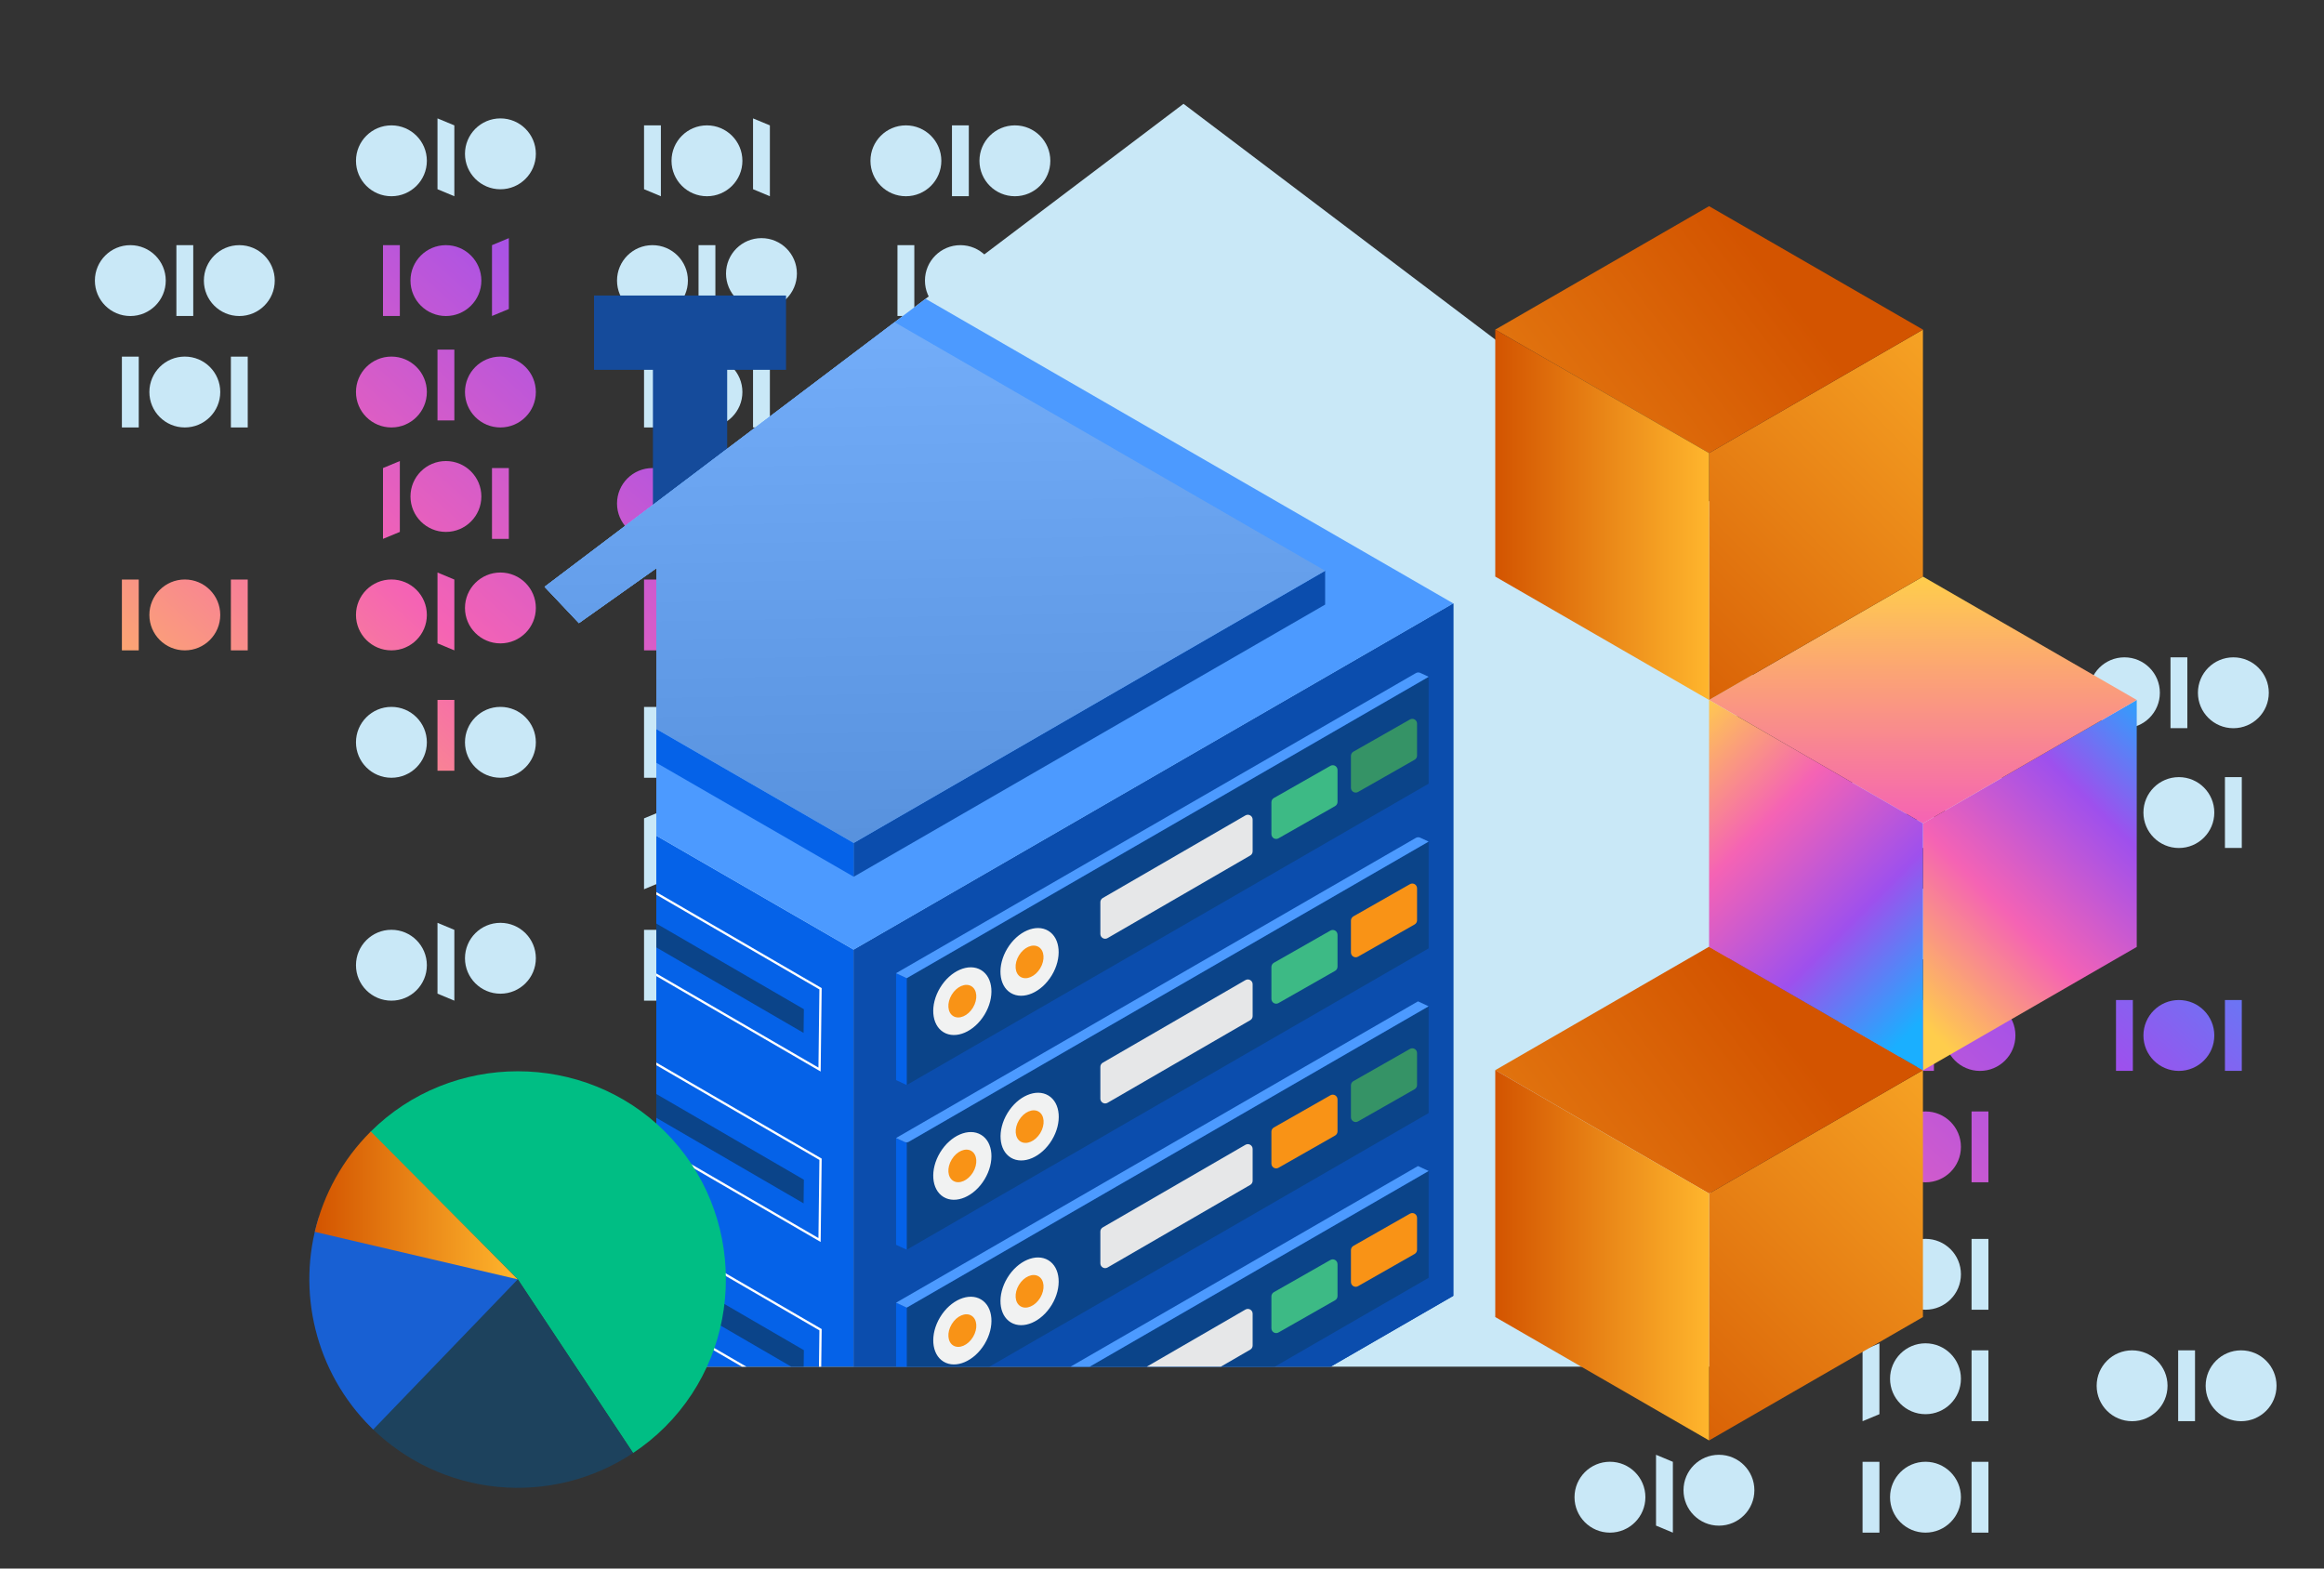 <?xml version="1.0" encoding="UTF-8"?>
<svg id="Layer_1" data-name="Layer 1" xmlns="http://www.w3.org/2000/svg" xmlns:xlink="http://www.w3.org/1999/xlink" viewBox="0 0 400 270">
  <rect x="0" y="0" width="400" height="270" fill="#333333" stroke="none"/>
  <defs>
    <style>
      .cls-1, .cls-2 {
        fill: none;
      }

      .cls-3 {
        fill: url(#linear-gradient);
      }

      .cls-4 {
        clip-path: url(#clippath);
      }

      .cls-5 {
        fill: #f99316;
      }

      .cls-6 {
        fill: #00be84;
      }

      .cls-7 {
        fill: #e6e7e8;
      }

      .cls-8 {
        fill: #f1f2f2;
      }

      .cls-9 {
        fill: #c9e8f7;
      }

      .cls-10 {
        fill: #0b4489;
      }

      .cls-11 {
        fill: #0b4dad;
      }

      .cls-12 {
        fill: #0562e8;
      }

      .cls-13 {
        fill: #154b9b;
      }

      .cls-14 {
        fill: #1d425d;
      }

      .cls-15 {
        fill: #359366;
      }

      .cls-16 {
        fill: #1860d3;
      }

      .cls-17 {
        fill: #3dba85;
      }

      .cls-18 {
        fill: #4c9aff;
      }

      .cls-2 {
        stroke: #fff;
        stroke-miterlimit: 10;
        stroke-width: .39px;
      }

      .cls-19 {
        fill: url(#linear-gradient-51);
        isolation: isolate;
        opacity: .25;
      }

      .cls-20 {
        fill: url(#linear-gradient-8);
      }

      .cls-21 {
        fill: url(#linear-gradient-9);
      }

      .cls-22 {
        fill: url(#linear-gradient-3);
      }

      .cls-23 {
        fill: url(#linear-gradient-4);
      }

      .cls-24 {
        fill: url(#linear-gradient-2);
      }

      .cls-25 {
        fill: url(#linear-gradient-6);
      }

      .cls-26 {
        fill: url(#linear-gradient-7);
      }

      .cls-27 {
        fill: url(#linear-gradient-5);
      }

      .cls-28 {
        fill: url(#linear-gradient-59);
      }

      .cls-29 {
        fill: url(#linear-gradient-57);
      }

      .cls-30 {
        fill: url(#linear-gradient-58);
      }

      .cls-31 {
        fill: url(#linear-gradient-55);
      }

      .cls-32 {
        fill: url(#linear-gradient-56);
      }

      .cls-33 {
        fill: url(#linear-gradient-53);
      }

      .cls-34 {
        fill: url(#linear-gradient-54);
      }

      .cls-35 {
        fill: url(#linear-gradient-52);
      }

      .cls-36 {
        fill: url(#linear-gradient-50);
      }

      .cls-37 {
        fill: url(#linear-gradient-60);
      }

      .cls-38 {
        fill: url(#linear-gradient-61);
      }

      .cls-39 {
        fill: url(#linear-gradient-41);
      }

      .cls-40 {
        fill: url(#linear-gradient-40);
      }

      .cls-41 {
        fill: url(#linear-gradient-43);
      }

      .cls-42 {
        fill: url(#linear-gradient-42);
      }

      .cls-43 {
        fill: url(#linear-gradient-45);
      }

      .cls-44 {
        fill: url(#linear-gradient-46);
      }

      .cls-45 {
        fill: url(#linear-gradient-44);
      }

      .cls-46 {
        fill: url(#linear-gradient-49);
      }

      .cls-47 {
        fill: url(#linear-gradient-47);
      }

      .cls-48 {
        fill: url(#linear-gradient-48);
      }

      .cls-49 {
        fill: url(#linear-gradient-14);
      }

      .cls-50 {
        fill: url(#linear-gradient-18);
      }

      .cls-51 {
        fill: url(#linear-gradient-22);
      }

      .cls-52 {
        fill: url(#linear-gradient-20);
      }

      .cls-53 {
        fill: url(#linear-gradient-21);
      }

      .cls-54 {
        fill: url(#linear-gradient-23);
      }

      .cls-55 {
        fill: url(#linear-gradient-15);
      }

      .cls-56 {
        fill: url(#linear-gradient-19);
      }

      .cls-57 {
        fill: url(#linear-gradient-16);
      }

      .cls-58 {
        fill: url(#linear-gradient-17);
      }

      .cls-59 {
        fill: url(#linear-gradient-13);
      }

      .cls-60 {
        fill: url(#linear-gradient-12);
      }

      .cls-61 {
        fill: url(#linear-gradient-10);
      }

      .cls-62 {
        fill: url(#linear-gradient-11);
      }

      .cls-63 {
        fill: url(#linear-gradient-27);
      }

      .cls-64 {
        fill: url(#linear-gradient-24);
      }

      .cls-65 {
        fill: url(#linear-gradient-26);
      }

      .cls-66 {
        fill: url(#linear-gradient-38);
      }

      .cls-67 {
        fill: url(#linear-gradient-35);
      }

      .cls-68 {
        fill: url(#linear-gradient-37);
      }

      .cls-69 {
        fill: url(#linear-gradient-34);
      }

      .cls-70 {
        fill: url(#linear-gradient-39);
      }

      .cls-71 {
        fill: url(#linear-gradient-36);
      }

      .cls-72 {
        fill: url(#linear-gradient-25);
      }

      .cls-73 {
        fill: url(#linear-gradient-28);
      }

      .cls-74 {
        fill: url(#linear-gradient-29);
      }

      .cls-75 {
        fill: url(#linear-gradient-33);
      }

      .cls-76 {
        fill: url(#linear-gradient-30);
      }

      .cls-77 {
        fill: url(#linear-gradient-32);
      }

      .cls-78 {
        fill: url(#linear-gradient-31);
      }
    </style>
    <linearGradient id="linear-gradient" x1="17.69" y1="141.22" x2="143.91" y2="1.09" gradientUnits="userSpaceOnUse">
      <stop offset="0" stop-color="#ffcd4c"/>
      <stop offset=".34" stop-color="#f563b4"/>
      <stop offset=".68" stop-color="#9e50ed"/>
      <stop offset=".99" stop-color="#1aafff"/>
    </linearGradient>
    <linearGradient id="linear-gradient-2" x1="28.35" y1="150.81" x2="154.56" y2="10.68" xlink:href="#linear-gradient"/>
    <linearGradient id="linear-gradient-3" x1="22.57" y1="145.61" x2="148.79" y2="5.48" xlink:href="#linear-gradient"/>
    <linearGradient id="linear-gradient-4" x1="47.98" y1="168.5" x2="174.19" y2="28.37" xlink:href="#linear-gradient"/>
    <linearGradient id="linear-gradient-5" x1="42.8" y1="163.83" x2="169.02" y2="23.7" xlink:href="#linear-gradient"/>
    <linearGradient id="linear-gradient-6" x1="53.16" y1="173.16" x2="179.37" y2="33.03" xlink:href="#linear-gradient"/>
    <linearGradient id="linear-gradient-7" x1="2.73" y1="127.73" x2="128.94" y2="-12.4" xlink:href="#linear-gradient"/>
    <linearGradient id="linear-gradient-8" x1="13.08" y1="137.06" x2="139.29" y2="-3.07" xlink:href="#linear-gradient"/>
    <linearGradient id="linear-gradient-9" x1="7.9" y1="132.4" x2="134.12" y2="-7.73" xlink:href="#linear-gradient"/>
    <linearGradient id="linear-gradient-10" x1="52.34" y1="172.42" x2="178.56" y2="32.29" xlink:href="#linear-gradient"/>
    <linearGradient id="linear-gradient-11" x1="62.7" y1="181.75" x2="188.91" y2="41.62" xlink:href="#linear-gradient"/>
    <linearGradient id="linear-gradient-12" x1="57.52" y1="177.09" x2="183.73" y2="36.96" xlink:href="#linear-gradient"/>
    <linearGradient id="linear-gradient-13" x1="32.41" y1="154.47" x2="158.63" y2="14.34" xlink:href="#linear-gradient"/>
    <linearGradient id="linear-gradient-14" x1="27.53" y1="150.08" x2="153.75" y2="9.95" xlink:href="#linear-gradient"/>
    <linearGradient id="linear-gradient-15" x1="37.29" y1="158.87" x2="163.5" y2="18.74" xlink:href="#linear-gradient"/>
    <linearGradient id="linear-gradient-16" x1="-1.09" y1="124.3" x2="125.13" y2="-15.83" xlink:href="#linear-gradient"/>
    <linearGradient id="linear-gradient-17" x1="8.97" y1="133.36" x2="135.18" y2="-6.77" xlink:href="#linear-gradient"/>
    <linearGradient id="linear-gradient-18" x1="3.81" y1="128.71" x2="130.03" y2="-11.41" xlink:href="#linear-gradient"/>
    <linearGradient id="linear-gradient-19" x1="13.03" y1="137.02" x2="139.25" y2="-3.11" xlink:href="#linear-gradient"/>
    <linearGradient id="linear-gradient-20" x1="8.45" y1="132.89" x2="134.67" y2="-7.24" xlink:href="#linear-gradient"/>
    <linearGradient id="linear-gradient-21" x1="18.81" y1="142.22" x2="145.02" y2="2.09" xlink:href="#linear-gradient"/>
    <linearGradient id="linear-gradient-22" x1="43.02" y1="164.03" x2="169.23" y2="23.9" xlink:href="#linear-gradient"/>
    <linearGradient id="linear-gradient-23" x1="66.88" y1="185.52" x2="193.1" y2="45.39" xlink:href="#linear-gradient"/>
    <linearGradient id="linear-gradient-24" x1="77.24" y1="194.85" x2="203.45" y2="54.72" xlink:href="#linear-gradient"/>
    <linearGradient id="linear-gradient-25" x1="72.06" y1="190.18" x2="198.27" y2="50.05" xlink:href="#linear-gradient"/>
    <linearGradient id="linear-gradient-26" x1="227.42" y1="232.79" x2="353.63" y2="92.66" xlink:href="#linear-gradient"/>
    <linearGradient id="linear-gradient-27" x1="238.08" y1="242.38" x2="364.29" y2="102.25" xlink:href="#linear-gradient"/>
    <linearGradient id="linear-gradient-28" x1="232.3" y1="237.18" x2="358.51" y2="97.05" xlink:href="#linear-gradient"/>
    <linearGradient id="linear-gradient-29" x1="257.71" y1="260.06" x2="383.92" y2="119.94" xlink:href="#linear-gradient"/>
    <linearGradient id="linear-gradient-30" x1="252.53" y1="255.4" x2="378.74" y2="115.27" xlink:href="#linear-gradient"/>
    <linearGradient id="linear-gradient-31" x1="262.89" y1="264.73" x2="389.1" y2="124.6" xlink:href="#linear-gradient"/>
    <linearGradient id="linear-gradient-32" x1="212.45" y1="219.3" x2="338.67" y2="79.17" xlink:href="#linear-gradient"/>
    <linearGradient id="linear-gradient-33" x1="222.81" y1="228.63" x2="349.02" y2="88.5" xlink:href="#linear-gradient"/>
    <linearGradient id="linear-gradient-34" x1="217.63" y1="223.97" x2="343.84" y2="83.84" xlink:href="#linear-gradient"/>
    <linearGradient id="linear-gradient-35" x1="262.07" y1="263.99" x2="388.28" y2="123.86" xlink:href="#linear-gradient"/>
    <linearGradient id="linear-gradient-36" x1="272.43" y1="273.32" x2="398.64" y2="133.19" xlink:href="#linear-gradient"/>
    <linearGradient id="linear-gradient-37" x1="267.25" y1="268.66" x2="393.46" y2="128.53" xlink:href="#linear-gradient"/>
    <linearGradient id="linear-gradient-38" x1="242.14" y1="246.04" x2="368.35" y2="105.91" xlink:href="#linear-gradient"/>
    <linearGradient id="linear-gradient-39" x1="237.26" y1="241.65" x2="363.47" y2="101.52" xlink:href="#linear-gradient"/>
    <linearGradient id="linear-gradient-40" x1="247.02" y1="250.44" x2="373.23" y2="110.31" xlink:href="#linear-gradient"/>
    <linearGradient id="linear-gradient-41" x1="208.64" y1="215.87" x2="334.85" y2="75.74" xlink:href="#linear-gradient"/>
    <linearGradient id="linear-gradient-42" x1="218.7" y1="224.93" x2="344.91" y2="84.8" xlink:href="#linear-gradient"/>
    <linearGradient id="linear-gradient-43" x1="213.54" y1="220.28" x2="339.75" y2="80.15" xlink:href="#linear-gradient"/>
    <linearGradient id="linear-gradient-44" x1="222.76" y1="228.59" x2="348.97" y2="88.46" xlink:href="#linear-gradient"/>
    <linearGradient id="linear-gradient-45" x1="218.18" y1="224.46" x2="344.39" y2="84.33" xlink:href="#linear-gradient"/>
    <linearGradient id="linear-gradient-46" x1="228.54" y1="233.79" x2="354.75" y2="93.66" xlink:href="#linear-gradient"/>
    <linearGradient id="linear-gradient-47" x1="252.75" y1="255.6" x2="378.96" y2="115.47" xlink:href="#linear-gradient"/>
    <linearGradient id="linear-gradient-48" x1="276.61" y1="277.09" x2="402.82" y2="136.96" xlink:href="#linear-gradient"/>
    <linearGradient id="linear-gradient-49" x1="286.97" y1="286.42" x2="413.18" y2="146.29" xlink:href="#linear-gradient"/>
    <linearGradient id="linear-gradient-50" x1="281.79" y1="281.75" x2="408" y2="141.62" xlink:href="#linear-gradient"/>
    <clipPath id="clippath">
      <polygon class="cls-1" points="294.43 97.82 294.43 228.22 305.56 228.18 305.56 235.25 101.82 235.25 101.82 228.18 112.96 228.22 112.96 97.82 99.64 107.26 93.73 101.01 203.7 17.87 313.65 101.01 307.74 107.26 294.43 97.82"/>
    </clipPath>
    <linearGradient id="linear-gradient-51" x1="145.82" y1="-2343.31" x2="149.62" y2="-2553.4" gradientTransform="translate(0 -2306.98) scale(1 -1)" gradientUnits="userSpaceOnUse">
      <stop offset="0" stop-color="#fff"/>
      <stop offset="1" stop-color="#000"/>
    </linearGradient>
    <linearGradient id="linear-gradient-52" x1="41.95" y1="514.6" x2="119.4" y2="437.15" gradientTransform="translate(234 -261.9)" gradientUnits="userSpaceOnUse">
      <stop offset="0" stop-color="#d35400"/>
      <stop offset="1" stop-color="#ffb62d"/>
    </linearGradient>
    <linearGradient id="linear-gradient-53" x1="71.65" y1="437.34" x2="-38.69" y2="521.56" xlink:href="#linear-gradient-52"/>
    <linearGradient id="linear-gradient-54" x1="23.36" y1="477.98" x2="60.16" y2="477.98" xlink:href="#linear-gradient-52"/>
    <linearGradient id="linear-gradient-55" x1="94.26" y1="435.38" x2="143.4" y2="386.24" gradientTransform="translate(234 -261.9)" gradientUnits="userSpaceOnUse">
      <stop offset="0" stop-color="#ffcd4c"/>
      <stop offset=".34" stop-color="#f563b4"/>
      <stop offset=".68" stop-color="#9e50ed"/>
      <stop offset=".99" stop-color="#1aafff"/>
    </linearGradient>
    <linearGradient id="linear-gradient-56" x1="96.97" y1="361.35" x2="96.97" y2="485.46" xlink:href="#linear-gradient-55"/>
    <linearGradient id="linear-gradient-57" x1="52.81" y1="388.52" x2="99.79" y2="435.49" xlink:href="#linear-gradient-55"/>
    <linearGradient id="linear-gradient-58" x1="41.95" y1="387.13" x2="119.4" y2="309.68" xlink:href="#linear-gradient-52"/>
    <linearGradient id="linear-gradient-59" x1="71.65" y1="309.88" x2="-38.69" y2="394.09" xlink:href="#linear-gradient-52"/>
    <linearGradient id="linear-gradient-60" x1="23.36" y1="350.52" x2="60.16" y2="350.52" xlink:href="#linear-gradient-52"/>
    <linearGradient id="linear-gradient-61" x1="54.33" y1="208.03" x2="89.27" y2="208.03" gradientTransform="translate(-.25 -.5) rotate(-.03)" gradientUnits="userSpaceOnUse">
      <stop offset="0" stop-color="#d35400"/>
      <stop offset="1" stop-color="#ffb62d"/>
    </linearGradient>
  </defs>
  <g>
    <polygon class="cls-3" points="68.82 91.56 65.92 92.76 65.92 80.57 68.82 79.36 68.82 91.56"/>
    <rect class="cls-24" x="84.68" y="80.57" width="2.9" height="12.19"/>
    <circle class="cls-22" cx="76.75" cy="85.46" r="6.1"/>
    <rect class="cls-23" x="120.23" y="80.57" width="2.9" height="12.19"/>
    <circle class="cls-27" cx="112.3" cy="86.67" r="6.1"/>
    <circle class="cls-25" cx="131.06" cy="86.67" r="6.1"/>
    <rect class="cls-26" x="20.98" y="99.76" width="2.9" height="12.19"/>
    <rect class="cls-20" x="39.74" y="99.76" width="2.9" height="12.19"/>
    <circle class="cls-21" cx="31.81" cy="105.85" r="6.1"/>
    <rect class="cls-61" x="110.85" y="99.76" width="2.9" height="12.19"/>
    <rect class="cls-62" x="129.61" y="99.76" width="2.9" height="12.19"/>
    <circle class="cls-60" cx="121.68" cy="105.85" r="6.1"/>
    <polygon class="cls-59" points="78.2 111.95 75.3 110.74 75.3 98.55 78.2 99.76 78.2 111.95"/>
    <circle class="cls-49" cx="67.37" cy="105.85" r="6.1"/>
    <circle class="cls-55" cx="86.13" cy="104.65" r="6.1"/>
    <rect class="cls-57" x="65.92" y="42.2" width="2.9" height="12.19"/>
    <polygon class="cls-58" points="87.58 53.19 84.68 54.39 84.68 42.2 87.58 40.99 87.58 53.19"/>
    <circle class="cls-50" cx="76.75" cy="48.3" r="6.1"/>
    <rect class="cls-9" x="120.23" y="42.2" width="2.9" height="12.19"/>
    <circle class="cls-9" cx="112.3" cy="48.3" r="6.1"/>
    <circle class="cls-9" cx="131.06" cy="47.09" r="6.1"/>
    <rect class="cls-9" x="30.36" y="42.2" width="2.9" height="12.19"/>
    <circle class="cls-9" cx="22.43" cy="48.3" r="6.1"/>
    <circle class="cls-9" cx="41.19" cy="48.3" r="6.1"/>
    <rect class="cls-9" x="20.98" y="61.39" width="2.9" height="12.19"/>
    <rect class="cls-9" x="39.74" y="61.39" width="2.9" height="12.19"/>
    <circle class="cls-9" cx="31.81" cy="67.48" r="6.1"/>
    <rect class="cls-9" x="110.85" y="61.39" width="2.9" height="12.19"/>
    <rect class="cls-9" x="129.61" y="61.39" width="2.9" height="12.19"/>
    <circle class="cls-9" cx="121.68" cy="67.48" r="6.1"/>
    <rect class="cls-56" x="75.3" y="60.18" width="2.9" height="12.19"/>
    <circle class="cls-52" cx="67.37" cy="67.48" r="6.1"/>
    <circle class="cls-53" cx="86.13" cy="67.48" r="6.1"/>
    <polygon class="cls-9" points="113.75 151.86 110.85 153.07 110.85 140.87 113.75 139.67 113.75 151.86"/>
    <rect class="cls-9" x="129.61" y="140.87" width="2.9" height="12.19"/>
    <circle class="cls-9" cx="121.68" cy="145.76" r="6.1"/>
    <rect class="cls-9" x="165.17" y="140.87" width="2.9" height="12.19"/>
    <circle class="cls-9" cx="157.24" cy="146.97" r="6.1"/>
    <circle class="cls-9" cx="176" cy="146.97" r="6.1"/>
    <rect class="cls-9" x="110.85" y="160.06" width="2.9" height="12.19"/>
    <rect class="cls-9" x="129.61" y="160.06" width="2.9" height="12.19"/>
    <circle class="cls-9" cx="121.68" cy="166.15" r="6.1"/>
    <polygon class="cls-9" points="78.2 172.25 75.3 171.04 75.3 158.85 78.2 160.06 78.2 172.25"/>
    <circle class="cls-9" cx="67.37" cy="166.15" r="6.1"/>
    <circle class="cls-9" cx="86.13" cy="164.95" r="6.1"/>
    <rect class="cls-9" x="110.85" y="121.69" width="2.9" height="12.19"/>
    <rect class="cls-9" x="129.61" y="121.69" width="2.9" height="12.19"/>
    <circle class="cls-9" cx="121.68" cy="127.78" r="6.1"/>
    <rect class="cls-51" x="75.3" y="120.48" width="2.9" height="12.19"/>
    <circle class="cls-9" cx="67.37" cy="127.78" r="6.1"/>
    <circle class="cls-9" cx="86.13" cy="127.78" r="6.1"/>
    <rect class="cls-54" x="154.47" y="80.57" width="2.9" height="12.19"/>
    <rect class="cls-64" x="173.23" y="80.57" width="2.9" height="12.19"/>
    <circle class="cls-72" cx="165.3" cy="86.67" r="6.1"/>
    <rect class="cls-9" x="154.47" y="42.2" width="2.9" height="12.19"/>
    <rect class="cls-9" x="173.23" y="42.2" width="2.9" height="12.19"/>
    <circle class="cls-9" cx="165.3" cy="48.3" r="6.1"/>
    <polygon class="cls-9" points="113.75 33.78 110.85 32.57 110.85 21.58 113.75 21.58 113.75 33.78"/>
    <polygon class="cls-9" points="132.51 33.78 129.61 32.57 129.61 20.38 132.51 21.58 132.51 33.78"/>
    <circle class="cls-9" cx="121.68" cy="27.68" r="6.1"/>
    <polygon class="cls-9" points="78.2 33.78 75.3 32.57 75.3 20.38 78.2 21.58 78.2 33.78"/>
    <circle class="cls-9" cx="67.37" cy="27.68" r="6.1"/>
    <circle class="cls-9" cx="86.13" cy="26.48" r="6.1"/>
    <rect class="cls-9" x="163.85" y="21.58" width="2.9" height="12.19"/>
    <circle class="cls-9" cx="155.92" cy="27.68" r="6.1"/>
    <circle class="cls-9" cx="174.68" cy="27.68" r="6.1"/>
  </g>
  <g>
    <polygon class="cls-65" points="278.55 183.13 275.65 184.33 275.65 172.14 278.55 170.93 278.55 183.13"/>
    <rect class="cls-63" x="294.41" y="172.14" width="2.9" height="12.19"/>
    <circle class="cls-73" cx="286.48" cy="177.03" r="6.1"/>
    <rect class="cls-74" x="329.96" y="172.14" width="2.9" height="12.19"/>
    <circle class="cls-76" cx="322.03" cy="178.24" r="6.1"/>
    <circle class="cls-78" cx="340.79" cy="178.24" r="6.1"/>
    <rect class="cls-77" x="230.71" y="191.32" width="2.9" height="12.19"/>
    <rect class="cls-75" x="249.47" y="191.32" width="2.9" height="12.19"/>
    <circle class="cls-69" cx="241.54" cy="197.42" r="6.1"/>
    <rect class="cls-67" x="320.58" y="191.32" width="2.9" height="12.19"/>
    <rect class="cls-71" x="339.34" y="191.32" width="2.9" height="12.19"/>
    <circle class="cls-68" cx="331.41" cy="197.42" r="6.1"/>
    <polygon class="cls-66" points="287.93 203.52 285.03 202.31 285.03 190.12 287.93 191.32 287.93 203.52"/>
    <circle class="cls-70" cx="277.1" cy="197.42" r="6.1"/>
    <circle class="cls-40" cx="295.86" cy="196.21" r="6.1"/>
    <rect class="cls-39" x="275.65" y="133.77" width="2.9" height="12.19"/>
    <polygon class="cls-42" points="297.3 144.76 294.41 145.96 294.41 133.77 297.3 132.56 297.3 144.76"/>
    <circle class="cls-41" cx="286.48" cy="139.87" r="6.1"/>
    <rect class="cls-9" x="329.96" y="133.77" width="2.9" height="12.19"/>
    <circle class="cls-9" cx="322.03" cy="139.87" r="6.1"/>
    <circle class="cls-9" cx="340.79" cy="138.66" r="6.1"/>
    <rect class="cls-9" x="240.09" y="133.77" width="2.9" height="12.19"/>
    <circle class="cls-9" cx="232.16" cy="139.87" r="6.1"/>
    <circle class="cls-9" cx="250.92" cy="139.87" r="6.1"/>
    <rect class="cls-9" x="230.71" y="152.95" width="2.9" height="12.19"/>
    <rect class="cls-9" x="249.47" y="152.95" width="2.9" height="12.19"/>
    <circle class="cls-9" cx="241.54" cy="159.05" r="6.1"/>
    <rect class="cls-9" x="320.58" y="152.95" width="2.9" height="12.19"/>
    <rect class="cls-9" x="339.34" y="152.95" width="2.9" height="12.19"/>
    <circle class="cls-9" cx="331.41" cy="159.05" r="6.1"/>
    <rect class="cls-45" x="285.03" y="151.75" width="2.9" height="12.19"/>
    <circle class="cls-43" cx="277.1" cy="159.05" r="6.1"/>
    <circle class="cls-44" cx="295.86" cy="159.05" r="6.1"/>
    <polygon class="cls-9" points="323.48 243.43 320.58 244.64 320.58 232.44 323.48 231.24 323.48 243.43"/>
    <rect class="cls-9" x="339.34" y="232.44" width="2.9" height="12.19"/>
    <circle class="cls-9" cx="331.41" cy="237.33" r="6.1"/>
    <rect class="cls-9" x="374.9" y="232.44" width="2.9" height="12.19"/>
    <circle class="cls-9" cx="366.97" cy="238.54" r="6.1"/>
    <circle class="cls-9" cx="385.73" cy="238.54" r="6.1"/>
    <rect class="cls-9" x="320.58" y="251.63" width="2.9" height="12.19"/>
    <rect class="cls-9" x="339.34" y="251.63" width="2.9" height="12.19"/>
    <circle class="cls-9" cx="331.41" cy="257.72" r="6.1"/>
    <polygon class="cls-9" points="287.93 263.82 285.03 262.61 285.03 250.42 287.93 251.63 287.93 263.82"/>
    <circle class="cls-9" cx="277.1" cy="257.72" r="6.1"/>
    <circle class="cls-9" cx="295.86" cy="256.52" r="6.1"/>
    <rect class="cls-9" x="320.58" y="213.26" width="2.9" height="12.19"/>
    <rect class="cls-9" x="339.34" y="213.26" width="2.9" height="12.19"/>
    <circle class="cls-9" cx="331.41" cy="219.35" r="6.1"/>
    <rect class="cls-47" x="285.03" y="212.05" width="2.9" height="12.19"/>
    <circle class="cls-9" cx="277.1" cy="219.35" r="6.1"/>
    <circle class="cls-9" cx="295.86" cy="219.35" r="6.1"/>
    <rect class="cls-48" x="364.2" y="172.14" width="2.9" height="12.19"/>
    <rect class="cls-46" x="382.95" y="172.14" width="2.9" height="12.19"/>
    <circle class="cls-36" cx="375.02" cy="178.24" r="6.1"/>
    <rect class="cls-9" x="364.2" y="133.77" width="2.9" height="12.19"/>
    <rect class="cls-9" x="382.95" y="133.77" width="2.9" height="12.19"/>
    <circle class="cls-9" cx="375.02" cy="139.87" r="6.1"/>
    <polygon class="cls-9" points="323.48 125.35 320.58 124.14 320.58 113.15 323.48 113.15 323.48 125.35"/>
    <polygon class="cls-9" points="342.24 125.35 339.34 124.14 339.34 111.95 342.24 113.15 342.24 125.35"/>
    <circle class="cls-9" cx="331.41" cy="119.25" r="6.1"/>
    <polygon class="cls-9" points="287.93 125.35 285.03 124.14 285.03 111.95 287.93 113.15 287.93 125.35"/>
    <circle class="cls-9" cx="277.1" cy="119.25" r="6.1"/>
    <circle class="cls-9" cx="295.86" cy="118.04" r="6.1"/>
    <rect class="cls-9" x="373.58" y="113.15" width="2.9" height="12.19"/>
    <circle class="cls-9" cx="365.65" cy="119.25" r="6.1"/>
    <circle class="cls-9" cx="384.4" cy="119.25" r="6.1"/>
  </g>
  <g id="Layer_1-2" data-name="Layer 1">
    <g>
      <g>
        <g>
          <polygon class="cls-13" points="135.29 50.87 135.29 63.66 125.16 63.66 125.16 96.31 112.38 96.31 112.38 63.66 102.24 63.66 102.24 50.87 135.29 50.87"/>
          <polygon class="cls-9" points="294.43 97.82 294.43 228.22 305.56 228.18 305.56 235.25 101.82 235.25 101.82 228.18 112.96 228.22 112.96 97.82 99.64 107.26 93.73 101.01 203.7 17.87 313.65 101.01 307.74 107.26 294.43 97.82"/>
        </g>
        <g class="cls-4">
          <g>
            <polygon class="cls-12" points="146.94 282.66 43.73 223.06 43.73 103.87 146.94 163.47 146.94 282.66"/>
            <polygon class="cls-11" points="146.94 282.66 250.14 223.06 250.14 103.87 146.94 163.47 146.94 282.66"/>
            <polygon class="cls-11" points="146.94 282.66 250.14 223.06 250.14 103.87 146.94 163.47 146.94 282.66"/>
            <polygon class="cls-18" points="146.94 163.47 250.14 103.87 146.94 44.29 43.73 103.87 146.94 163.47"/>
            <g>
              <polygon class="cls-12" points="146.94 150.92 65.8 104.07 65.8 98.25 146.94 145.1 146.94 150.92"/>
              <polygon class="cls-11" points="146.94 150.92 228.08 104.07 228.08 98.25 146.94 145.1 146.94 150.92"/>
              <polygon class="cls-18" points="146.94 145.1 228.08 98.25 146.94 51.4 65.8 98.25 146.94 145.1"/>
              <polygon class="cls-19" points="146.94 145.1 228.08 98.25 146.94 51.4 65.8 98.25 146.94 145.1"/>
            </g>
            <g>
              <polygon class="cls-2" points="141.06 184.11 47.33 129.67 47.5 115.76 141.23 170.2 141.06 184.11"/>
              <polygon class="cls-18" points="107.3 159.79 78.18 142.87 78.23 138.8 107.35 155.71 107.3 159.79"/>
              <polygon class="cls-10" points="138.31 177.8 111.32 162.13 111.37 158.05 138.36 173.72 138.31 177.8"/>
            </g>
            <g>
              <polygon class="cls-2" points="141.06 213.45 47.33 159.01 47.5 145.1 141.23 199.55 141.06 213.45"/>
              <polygon class="cls-18" points="107.3 189.12 78.18 172.22 78.23 168.15 107.35 185.06 107.3 189.12"/>
              <polygon class="cls-10" points="138.31 207.14 111.32 191.46 111.37 187.39 138.36 203.07 138.31 207.14"/>
            </g>
            <g>
              <polygon class="cls-2" points="141.06 242.79 47.33 188.35 47.5 174.44 141.23 228.89 141.06 242.79"/>
              <polygon class="cls-18" points="107.3 218.47 78.18 201.56 78.23 197.48 107.35 214.4 107.3 218.47"/>
              <polygon class="cls-10" points="138.31 236.48 111.32 220.8 111.37 216.73 138.36 232.41 138.31 236.48"/>
            </g>
            <g>
              <polygon class="cls-2" points="141.06 272.13 47.33 217.69 47.5 203.79 141.23 258.23 141.06 272.13"/>
              <polygon class="cls-18" points="107.3 247.81 78.18 230.9 78.23 226.83 107.35 243.74 107.3 247.81"/>
              <polygon class="cls-10" points="138.31 265.82 111.32 250.15 111.37 246.08 138.36 261.75 138.31 265.82"/>
            </g>
            <g>
              <polygon class="cls-10" points="156.06 186.77 245.89 134.9 245.89 116.51 156.06 168.38 156.06 186.77"/>
              <path class="cls-7" d="M189.8,154.58l24.56-14.22c.55-.32,1.24,.08,1.24,.71v5.48c0,.29-.16,.57-.41,.71l-24.56,14.22c-.55,.32-1.24-.08-1.24-.71v-5.48c0-.29,.16-.57,.41-.71Z"/>
              <path class="cls-17" d="M230.21,132.55v5.49c0,.29-.16,.57-.42,.72l-9.73,5.54c-.55,.32-1.23-.08-1.23-.72v-5.49c0-.29,.16-.57,.42-.72l9.73-5.54c.55-.32,1.23,.08,1.23,.72Z"/>
              <path class="cls-15" d="M243.9,124.57v5.49c0,.29-.16,.57-.42,.72l-9.73,5.54c-.55,.32-1.23-.08-1.23-.72v-5.49c0-.29,.16-.57,.42-.72l9.73-5.54c.55-.32,1.23,.08,1.23,.72Z"/>
              <ellipse class="cls-8" cx="165.64" cy="172.33" rx="6.25" ry="4.47" transform="translate(-67.53 224.95) rotate(-58.85)"/>
              <ellipse class="cls-8" cx="177.21" cy="165.57" rx="6.25" ry="4.47" transform="translate(-56.16 231.59) rotate(-58.85)"/>
              <ellipse class="cls-5" cx="177.21" cy="165.57" rx="3.01" ry="2.14" transform="translate(-56.16 231.59) rotate(-58.85)"/>
              <ellipse class="cls-5" cx="165.64" cy="172.33" rx="3.01" ry="2.14" transform="translate(-67.53 224.95) rotate(-58.85)"/>
              <polygon class="cls-12" points="154.23 185.92 156.06 186.77 156.06 168.38 154.23 167.53 154.23 185.92"/>
              <path class="cls-18" d="M154.23,167.53l1.83,.85,89.84-51.88-1.44-.67c-.25-.12-.53-.1-.76,.03l-89.47,51.66Z"/>
            </g>
            <g>
              <polygon class="cls-10" points="156.06 215.12 245.89 163.25 245.89 144.86 156.06 196.74 156.06 215.12"/>
              <path class="cls-7" d="M189.8,182.93l24.56-14.22c.55-.32,1.24,.08,1.24,.71v5.48c0,.29-.16,.57-.41,.71l-24.56,14.22c-.55,.32-1.24-.08-1.24-.71v-5.48c0-.29,.16-.57,.41-.71Z"/>
              <path class="cls-17" d="M230.21,160.91v5.49c0,.29-.16,.57-.42,.72l-9.73,5.54c-.55,.32-1.23-.08-1.23-.72v-5.49c0-.29,.16-.57,.42-.72l9.73-5.54c.55-.32,1.23,.08,1.23,.72Z"/>
              <path class="cls-5" d="M243.9,152.92v5.49c0,.29-.16,.57-.42,.72l-9.73,5.54c-.55,.32-1.23-.08-1.23-.72v-5.49c0-.29,.16-.57,.42-.72l9.73-5.54c.55-.32,1.23,.08,1.23,.72Z"/>
              <ellipse class="cls-8" cx="165.64" cy="200.69" rx="6.25" ry="4.47" transform="translate(-91.8 238.64) rotate(-58.85)"/>
              <ellipse class="cls-8" cx="177.22" cy="193.93" rx="6.25" ry="4.47" transform="translate(-80.42 245.28) rotate(-58.85)"/>
              <ellipse class="cls-5" cx="177.22" cy="193.93" rx="3.01" ry="2.14" transform="translate(-80.42 245.28) rotate(-58.85)"/>
              <ellipse class="cls-5" cx="165.64" cy="200.69" rx="3.01" ry="2.14" transform="translate(-91.8 238.64) rotate(-58.85)"/>
              <polygon class="cls-12" points="154.23 214.27 156.06 215.12 156.06 196.74 154.23 195.89 154.23 214.27"/>
              <path class="cls-18" d="M155.67,196.56c.25,.12,.53,.1,.76-.03l89.46-51.66-1.44-.67c-.25-.12-.53-.1-.76,.03l-89.46,51.66,1.44,.67h0Z"/>
            </g>
            <g>
              <polygon class="cls-10" points="156.06 243.48 245.89 191.6 245.89 173.22 156.06 225.09 156.06 243.48"/>
              <path class="cls-7" d="M189.8,211.28l24.56-14.22c.55-.32,1.24,.08,1.24,.71v5.48c0,.29-.16,.57-.41,.71l-24.56,14.22c-.55,.32-1.24-.08-1.24-.71v-5.48c0-.29,.16-.57,.41-.71Z"/>
              <path class="cls-5" d="M230.21,189.26v5.49c0,.29-.16,.57-.42,.72l-9.73,5.54c-.55,.32-1.23-.08-1.23-.72v-5.49c0-.29,.16-.57,.42-.72l9.73-5.54c.55-.32,1.23,.08,1.23,.72Z"/>
              <path class="cls-15" d="M243.9,181.28v5.49c0,.29-.16,.57-.42,.72l-9.73,5.54c-.55,.32-1.23-.08-1.23-.72v-5.49c0-.29,.16-.57,.42-.72l9.73-5.54c.55-.32,1.23,.08,1.23,.72Z"/>
              <ellipse class="cls-8" cx="165.64" cy="229.04" rx="6.25" ry="4.47" transform="translate(-116.06 252.32) rotate(-58.85)"/>
              <ellipse class="cls-8" cx="177.21" cy="222.28" rx="6.25" ry="4.47" transform="translate(-104.69 258.96) rotate(-58.85)"/>
              <ellipse class="cls-5" cx="177.21" cy="222.28" rx="3.01" ry="2.14" transform="translate(-104.69 258.96) rotate(-58.85)"/>
              <ellipse class="cls-5" cx="165.64" cy="229.04" rx="3.01" ry="2.14" transform="translate(-116.06 252.32) rotate(-58.85)"/>
              <polygon class="cls-12" points="154.23 242.63 156.06 243.48 156.06 225.09 154.23 224.24 154.23 242.63"/>
              <polygon class="cls-18" points="154.23 224.24 156.06 225.09 245.89 173.22 244.06 172.37 154.23 224.24"/>
            </g>
            <g>
              <polygon class="cls-10" points="156.06 271.83 245.89 219.96 245.89 201.57 156.06 253.44 156.06 271.83"/>
              <path class="cls-7" d="M189.8,239.64l24.56-14.22c.55-.32,1.24,.08,1.24,.71v5.48c0,.29-.16,.57-.41,.71l-24.56,14.22c-.55,.32-1.24-.08-1.24-.71v-5.48c0-.29,.16-.57,.41-.71Z"/>
              <path class="cls-17" d="M230.21,217.61v5.49c0,.29-.16,.57-.42,.72l-9.73,5.54c-.55,.32-1.23-.08-1.23-.72v-5.49c0-.29,.16-.57,.42-.72l9.73-5.54c.55-.32,1.23,.08,1.23,.72Z"/>
              <path class="cls-5" d="M243.9,209.64v5.49c0,.29-.16,.57-.42,.72l-9.73,5.54c-.55,.32-1.23-.08-1.23-.72v-5.49c0-.29,.16-.57,.42-.72l9.73-5.54c.55-.32,1.23,.08,1.23,.72Z"/>
              <ellipse class="cls-8" cx="165.64" cy="257.39" rx="6.25" ry="4.47" transform="translate(-140.32 266.01) rotate(-58.85)"/>
              <ellipse class="cls-8" cx="177.22" cy="250.63" rx="6.25" ry="4.47" transform="translate(-128.95 272.65) rotate(-58.85)"/>
              <ellipse class="cls-5" cx="177.22" cy="250.63" rx="3.01" ry="2.14" transform="translate(-128.95 272.65) rotate(-58.85)"/>
              <ellipse class="cls-5" cx="165.64" cy="257.39" rx="3.01" ry="2.14" transform="translate(-140.32 266.01) rotate(-58.85)"/>
              <polygon class="cls-12" points="154.23 270.98 156.06 271.83 156.06 253.44 154.23 252.59 154.23 270.98"/>
              <polygon class="cls-18" points="154.23 252.59 156.06 253.44 245.89 201.57 244.06 200.72 154.23 252.59"/>
            </g>
          </g>
        </g>
      </g>
      <g>
        <g>
          <polygon class="cls-35" points="330.97 184.21 330.97 226.71 294.16 247.95 294.16 205.45 330.97 184.21"/>
          <polygon class="cls-33" points="330.97 184.21 294.16 205.45 257.36 184.21 294.16 162.96 330.97 184.21"/>
          <polygon class="cls-34" points="294.16 205.45 294.16 247.95 257.36 226.71 257.36 184.21 294.16 205.45"/>
        </g>
        <g>
          <polygon class="cls-31" points="367.77 120.49 367.77 163 330.97 184.24 330.97 141.74 367.77 120.49"/>
          <polygon class="cls-32" points="367.77 120.49 330.97 141.74 294.16 120.49 330.97 99.25 367.77 120.49"/>
          <polygon class="cls-29" points="330.97 141.74 330.97 184.24 294.16 163 294.16 120.49 330.97 141.74"/>
        </g>
        <g>
          <polygon class="cls-30" points="330.97 56.74 330.97 99.25 294.16 120.49 294.16 77.99 330.97 56.74"/>
          <polygon class="cls-28" points="330.97 56.74 294.16 77.99 257.36 56.74 294.16 35.49 330.97 56.74"/>
          <polygon class="cls-37" points="294.16 77.99 294.16 120.49 257.36 99.25 257.36 56.74 294.16 77.99"/>
        </g>
      </g>
    </g>
  </g>
  <g>
    <path class="cls-6" d="M89.12,220.22l19.85,29.89c1.99-1.32,3.85-2.84,5.54-4.53,13.91-13.93,13.9-36.83-.02-50.75-13.93-13.91-36.83-13.9-50.75,.02l25.39,25.36Z"/>
    <path class="cls-14" d="M89.12,220.22l-25.2,25.55c5.86,5.78,13.55,9.38,21.75,10.17,8.2,.79,16.43-1.26,23.29-5.82l-19.84-29.9Z"/>
    <path class="cls-16" d="M89.12,220.22l-34.29-10.57c-3.91,12.69-.47,26.56,8.93,35.95,.16,.16,.32,.31,.47,.47l24.89-25.85Z"/>
    <path class="cls-38" d="M89.12,220.22l-25.3-25.45s-.06,.06-.09,.09c-4.72,4.72-8.03,10.68-9.55,17.18l34.94,8.18Z"/>
  </g>
</svg>